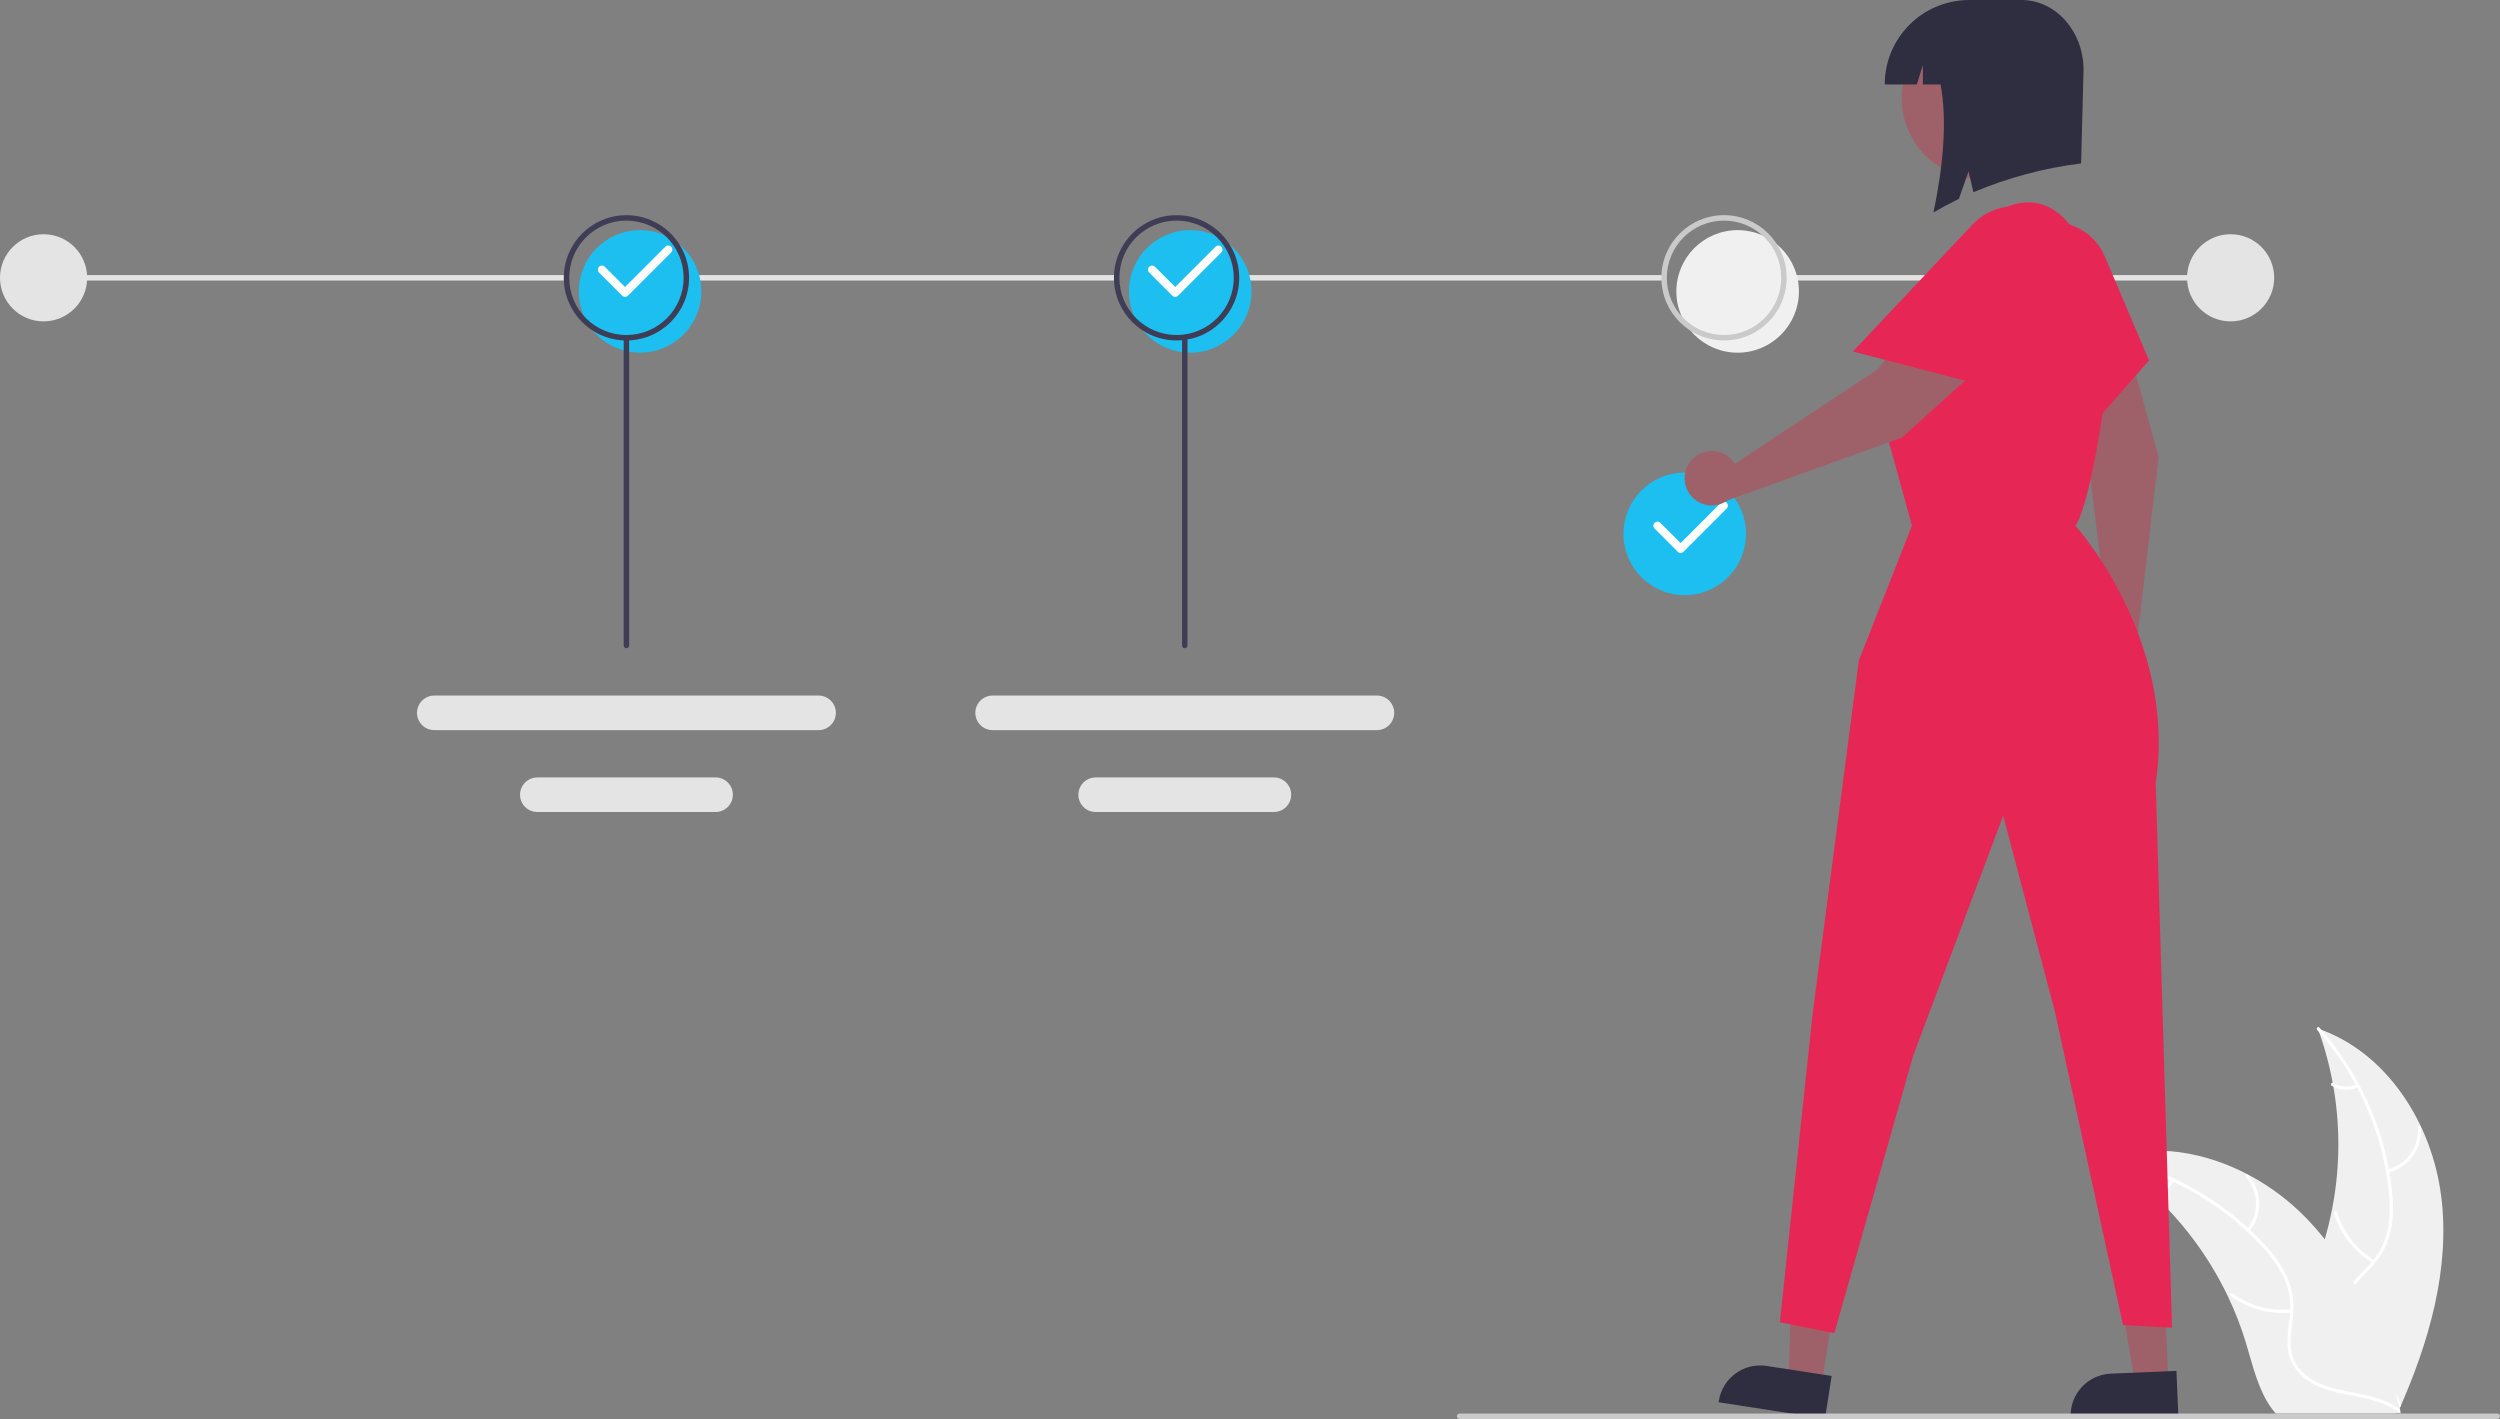 <?xml version="1.0" encoding="UTF-8"?>
<svg id="Layer_1" xmlns="http://www.w3.org/2000/svg" version="1.1" viewBox="0 0 917.91 521">
  <rect x="0" y="0" width="917.91" height="521" fill="#808080" stroke="none"/>
  <!-- Generator: Adobe Illustrator 29.7.0, SVG Export Plug-In . SVG Version: 2.1.1 Build 138)  -->
  <defs>
    <style>
      .st0 {
        fill: #2f2e41;
      }

      .st1 {
        fill: #e4e4e4;
      }

      .st2 {
        fill: #3f3d56;
      }

      .st3 {
        fill: #e62756;
      }

      .st4 {
        fill: #9e616a;
      }

      .st5 {
        fill: #fff;
      }

      .st6 {
        fill: #f0f0f0;
      }

      .st7 {
        fill: #1dbef0;
      }

      .st8 {
        fill: #cacaca;
      }
    </style>
  </defs>
  <path class="st6" d="M896.33,439.3c-3.32-26.68-19.85-52.96-45.29-61.65,10.03,27.46,10.03,57.58,0,85.04-3.91,10.58-9.36,21.93-5.68,32.59,2.29,6.63,7.89,11.71,14.14,14.88,6.26,3.17,13.2,4.68,20.06,6.17l1.35,1.12c10.89-24.58,18.75-51.47,15.43-78.14Z"/>
  <path class="st5" d="M850.78,378.15c14.82,16.6,24.03,37.45,26.32,59.58.58,4.76.4,9.57-.52,14.28-1.05,4.55-3.29,8.74-6.5,12.13-2.93,3.22-6.3,6.18-8.4,10.05-2.11,4.05-2.4,8.8-.78,13.07,1.85,5.31,5.5,9.64,9.22,13.75,4.13,4.56,8.48,9.24,10.24,15.29.21.73,1.34.36,1.13-.37-3.05-10.52-13.27-16.5-18.14-25.98-2.27-4.42-3.23-9.56-1.1-14.23,1.86-4.08,5.34-7.13,8.33-10.37,3.18-3.26,5.52-7.25,6.8-11.62,1.16-4.64,1.52-9.44,1.07-14.2-.85-10.73-3.38-21.27-7.5-31.21-4.64-11.38-11.19-21.88-19.37-31.05-.51-.57-1.29.33-.78.89Z"/>
  <path class="st5" d="M876.78,430.57c7.56-1.84,12.68-8.88,12.09-16.64-.06-.76-1.24-.7-1.18.06.56,7.23-4.22,13.79-11.28,15.45-.74.18-.37,1.3.37,1.13h0Z"/>
  <path class="st5" d="M871.78,462.7c-6.61-3.95-11.49-10.24-13.67-17.63-.22-.73-1.34-.36-1.13.37,2.28,7.68,7.37,14.22,14.26,18.32.66.39,1.19-.67.53-1.06Z"/>
  <path class="st5" d="M865.2,398.06c-2.73,1.3-5.93,1.14-8.52-.43-.65-.4-1.18.66-.53,1.06,2.86,1.72,6.39,1.91,9.42.5.3-.11.47-.44.38-.75-.1-.31-.44-.48-.75-.38h0Z"/>
  <path class="st6" d="M773.48,425.3c.4.26.8.52,1.2.79,5.36,3.52,10.42,7.48,15.14,11.82.37.33.74.67,1.1,1.01,11.26,10.59,20.45,23.17,27.11,37.11,2.65,5.55,4.87,11.29,6.64,17.18,2.45,8.13,4.46,17.14,9.31,23.79.5.7,1.04,1.37,1.62,2h43.83c.1-.05.2-.09.3-.14l1.75.08c-.07-.31-.15-.63-.22-.94-.04-.18-.09-.36-.13-.54-.03-.12-.06-.24-.08-.35,0-.04-.02-.08-.03-.11-.02-.11-.05-.21-.07-.31-.44-1.79-.89-3.58-1.36-5.37t0-.02c-3.59-13.63-8.35-27.08-15-39.38-.2-.37-.4-.75-.62-1.12-3.03-5.53-6.5-10.8-10.39-15.76-2.14-2.71-4.41-5.31-6.81-7.79-6.21-6.4-13.39-11.78-21.28-15.94-15.72-8.3-33.92-11.48-50.72-6.41-.43.13-.85.26-1.28.4Z"/>
  <path class="st5" d="M773.58,425.86c21.83,4.33,41.73,15.44,56.89,31.73,3.33,3.45,6.09,7.4,8.18,11.71,1.9,4.26,2.63,8.96,2.11,13.6-.4,4.34-1.31,8.73-.65,13.08.75,4.5,3.39,8.47,7.24,10.91,4.68,3.13,10.2,4.38,15.64,5.43,6.04,1.16,12.34,2.27,17.38,6.04.61.46,1.28-.52.67-.97-8.77-6.57-20.53-5.19-30.13-9.82-4.48-2.16-8.33-5.69-9.44-10.7-.97-4.38-.03-8.91.41-13.3.58-4.52.04-9.11-1.57-13.37-1.87-4.4-4.47-8.45-7.7-11.98-7.14-8.06-15.5-14.94-24.78-20.41-10.56-6.29-22.11-10.73-34.16-13.13-.75-.15-.83,1.03-.09,1.18h0Z"/>
  <path class="st5" d="M825.9,452.05c4.93-6.02,4.78-14.72-.36-20.56-.51-.57-1.42.19-.91.76,4.8,5.43,4.93,13.55.3,19.13-.49.59.49,1.26.97.67Z"/>
  <path class="st5" d="M841.25,480.72c-7.66.83-15.35-1.26-21.53-5.85-.61-.46-1.29.52-.67.97,6.45,4.76,14.45,6.92,22.42,6.04.76-.08.54-1.25-.21-1.17h0Z"/>
  <path class="st5" d="M797.08,433.07c-1.4,2.68-4.05,4.48-7.06,4.78-.76.07-.54,1.24.21,1.17,3.32-.35,6.25-2.33,7.83-5.28.18-.27.11-.63-.15-.82-.27-.18-.64-.12-.82.15h0Z"/>
  <circle class="st1" cx="16" cy="102" r="16"/>
  <circle class="st1" cx="819" cy="102" r="16"/>
  <rect class="st1" x="654.88" y="101" width="169.12" height="2"/>
  <rect class="st1" x="454.09" y="101" width="156.28" height="2"/>
  <rect class="st1" x="251.98" y="101" width="157.61" height="2"/>
  <rect class="st1" x="16" y="101" width="191.67" height="2"/>
  <path class="st7" d="M235,129.5c-12.43,0-22.5-10.07-22.5-22.5s10.07-22.5,22.5-22.5,22.5,10.07,22.5,22.5c-.01,12.42-10.08,22.49-22.5,22.5Z"/>
  <path class="st2" d="M230,125c-12.7,0-23-10.3-23-23s10.3-23,23-23,23,10.3,23,23c-.01,12.7-10.3,22.99-23,23ZM230,81c-11.6,0-21,9.4-21,21s9.4,21,21,21,21-9.4,21-21c-.01-11.59-9.41-20.99-21-21Z"/>
  <path class="st5" d="M229.5,109c-.4,0-.78-.16-1.06-.44l-8.5-8.5c-.59-.58-.59-1.53,0-2.12s1.53-.59,2.12,0c0,0,0,0,0,0l7.44,7.44,14.79-14.79c.59-.59,1.54-.58,2.12,0,.58.59.58,1.53,0,2.12l-15.85,15.85c-.28.28-.66.44-1.06.44Z"/>
  <path class="st7" d="M437,129.5c-12.43,0-22.5-10.07-22.5-22.5s10.07-22.5,22.5-22.5,22.5,10.07,22.5,22.5c-.01,12.42-10.08,22.49-22.5,22.5Z"/>
  <path class="st2" d="M432,125c-12.7,0-23-10.3-23-23s10.3-23,23-23,23,10.3,23,23c-.01,12.7-10.3,22.99-23,23ZM432,81c-11.6,0-21,9.4-21,21s9.4,21,21,21,21-9.4,21-21c-.01-11.59-9.41-20.99-21-21Z"/>
  <path class="st5" d="M431.5,109c-.4,0-.78-.16-1.06-.44l-8.5-8.5c-.59-.58-.59-1.53,0-2.12.58-.59,1.53-.59,2.12,0,0,0,0,0,0,0l7.44,7.44,14.79-14.79c.59-.59,1.54-.59,2.12,0s.59,1.54,0,2.12c0,0,0,0,0,0l-15.85,15.85c-.28.28-.66.44-1.06.44Z"/>
  <path class="st6" d="M638,129.5c-12.43,0-22.5-10.07-22.5-22.5s10.07-22.5,22.5-22.5,22.5,10.07,22.5,22.5c-.01,12.42-10.08,22.49-22.5,22.5Z"/>
  <path class="st8" d="M633,125c-12.7,0-23-10.3-23-23s10.3-23,23-23,23,10.3,23,23c-.01,12.7-10.3,22.99-23,23ZM633,81c-11.6,0-21,9.4-21,21s9.4,21,21,21,21-9.4,21-21c-.01-11.59-9.41-20.99-21-21Z"/>
  <path class="st7" d="M618.57,218.52c-12.43,0-22.5-10.07-22.5-22.5s10.07-22.5,22.5-22.5,22.5,10.07,22.5,22.5h0c-.01,12.42-10.08,22.49-22.5,22.5Z"/>
  <path class="st5" d="M617.07,203.02c-.4,0-.78-.16-1.06-.44l-8.5-8.5c-.59-.59-.59-1.54,0-2.12s1.54-.59,2.12,0h0l7.44,7.44,14.79-14.79c.59-.59,1.54-.58,2.12,0,.58.59.58,1.53,0,2.12l-15.85,15.85c-.28.28-.66.44-1.06.44Z"/>
  <polygon class="st4" points="668.81 508.67 656.69 506.8 658.16 459.18 676.04 461.94 668.81 508.67"/>
  <path class="st0" d="M670.08,520.9l-39.07-6.04.08-.49c1.3-8.4,9.16-14.15,17.56-12.85h0s23.86,3.69,23.86,3.69l-2.43,15.7Z"/>
  <polygon class="st4" points="796.15 507.47 783.9 508 776.06 461 794.13 460.23 796.15 507.47"/>
  <path class="st0" d="M799.78,519.21l-39.49,1.68-.02-.5c-.36-8.49,6.23-15.67,14.72-16.03h0l24.12-1.03.68,15.87Z"/>
  <path class="st4" d="M772.03,227.29c.58-.16,1.17-.27,1.77-.33l-7.64-62.5-25.91-54.87c-3.56-7.53-.33-16.52,7.2-20.08,6.8-3.21,14.92-.92,19.04,5.36h0c6.79,10.34,11.93,21.67,15.22,33.6l10.89,39.36-7.96,67.49c.87,5.45-2.84,10.58-8.29,11.45-5.45.87-10.58-2.84-11.45-8.29-.8-5,2.26-9.81,7.13-11.2Z"/>
  <path class="st3" d="M734.15,109.48c-3.96-10.78,1.57-22.74,12.35-26.7,10.41-3.82,21.98,1.18,26.32,11.39l16.22,38.14-32.73,37.45-22.15-60.27Z"/>
  <path class="st3" d="M709,116l22-37h0c15.2-9.94,27.7-3.44,34.37,13.45,5.81,14.72,10.32,33.33,7.63,52.55-6.01,43.05-11,48-11,48,0,0,37.5,41.5,29.5,94.5l6,200-18-1-25-115-19-72-33,88-29,102-20-4,12-113,17-130,19.5-49.5-9.5-34.5s-11-24,16.5-42.5Z"/>
  <path class="st4" d="M635.89,168.84c.4.44.77.92,1.08,1.43l52.5-34.76,37.51-47.69c5.15-6.55,14.63-7.68,21.18-2.53,5.91,4.65,7.49,12.93,3.72,19.43h0c-6.22,10.69-14.06,20.35-23.25,28.63l-30.35,27.32-63.94,23.04c-4.49,3.22-10.73,2.19-13.95-2.3-3.22-4.49-2.19-10.73,2.3-13.95,4.11-2.95,9.78-2.36,13.2,1.37h0Z"/>
  <path class="st3" d="M724.37,82.31c7.88-8.36,21.04-8.76,29.4-.88,8.07,7.6,8.76,20.2,1.57,28.63l-26.88,31.55-48.13-12.55,44.03-46.75Z"/>
  <circle class="st4" cx="727.97" cy="36.12" r="29.73" transform="translate(71.89 353.6) rotate(-28.66)"/>
  <path class="st0" d="M723,0h19.2c12.59,0,22.8,11.48,22.8,25.65l-.89,34.35c-13.6,1.69-26.91,5.25-39.54,10.58l-1.79-7.65-3.54,10.08c-3.14,1.52-6.26,3.19-9.35,5,3.61-16.95,5.09-33.86,2.62-47h-6.5v-7.12l-2.21,7.12h-11.79c0-17.12,13.88-31,31-31h0Z"/>
  <path class="st8" d="M916.91,521h-381c-.55,0-1-.45-1-1s.45-1,1-1h381c.55,0,1,.45,1,1s-.45,1-1,1Z"/>
  <path class="st2" d="M230,238c-.55,0-1-.45-1-1v-112c0-.55.45-1,1-1s1,.45,1,1v112c0,.55-.45,1-1,1Z"/>
  <path class="st1" d="M159.46,255.38c-3.5,0-6.35,2.84-6.35,6.35s2.84,6.35,6.35,6.35h141.1c3.5,0,6.34-2.85,6.34-6.36,0-3.5-2.84-6.33-6.34-6.34h-141.1Z"/>
  <path class="st1" d="M197.3,285.45c-3.5,0-6.35,2.83-6.36,6.33,0,3.5,2.83,6.35,6.33,6.36h65.46c3.5,0,6.35-2.84,6.35-6.35s-2.84-6.35-6.35-6.35h-65.43Z"/>
  <path class="st1" d="M364.46,255.38c-3.5,0-6.35,2.84-6.35,6.35s2.84,6.35,6.35,6.35h141.1c3.5,0,6.34-2.85,6.34-6.36,0-3.5-2.84-6.33-6.34-6.34h-141.1Z"/>
  <path class="st1" d="M402.3,285.45c-3.5,0-6.35,2.83-6.36,6.33s2.83,6.35,6.33,6.36h65.46c3.5,0,6.35-2.84,6.35-6.35s-2.84-6.35-6.35-6.35h-65.43Z"/>
  <path class="st2" d="M435,238c-.55,0-1-.45-1-1v-112c0-.55.45-1,1-1s1,.45,1,1v112c0,.55-.45,1-1,1Z"/>
</svg>